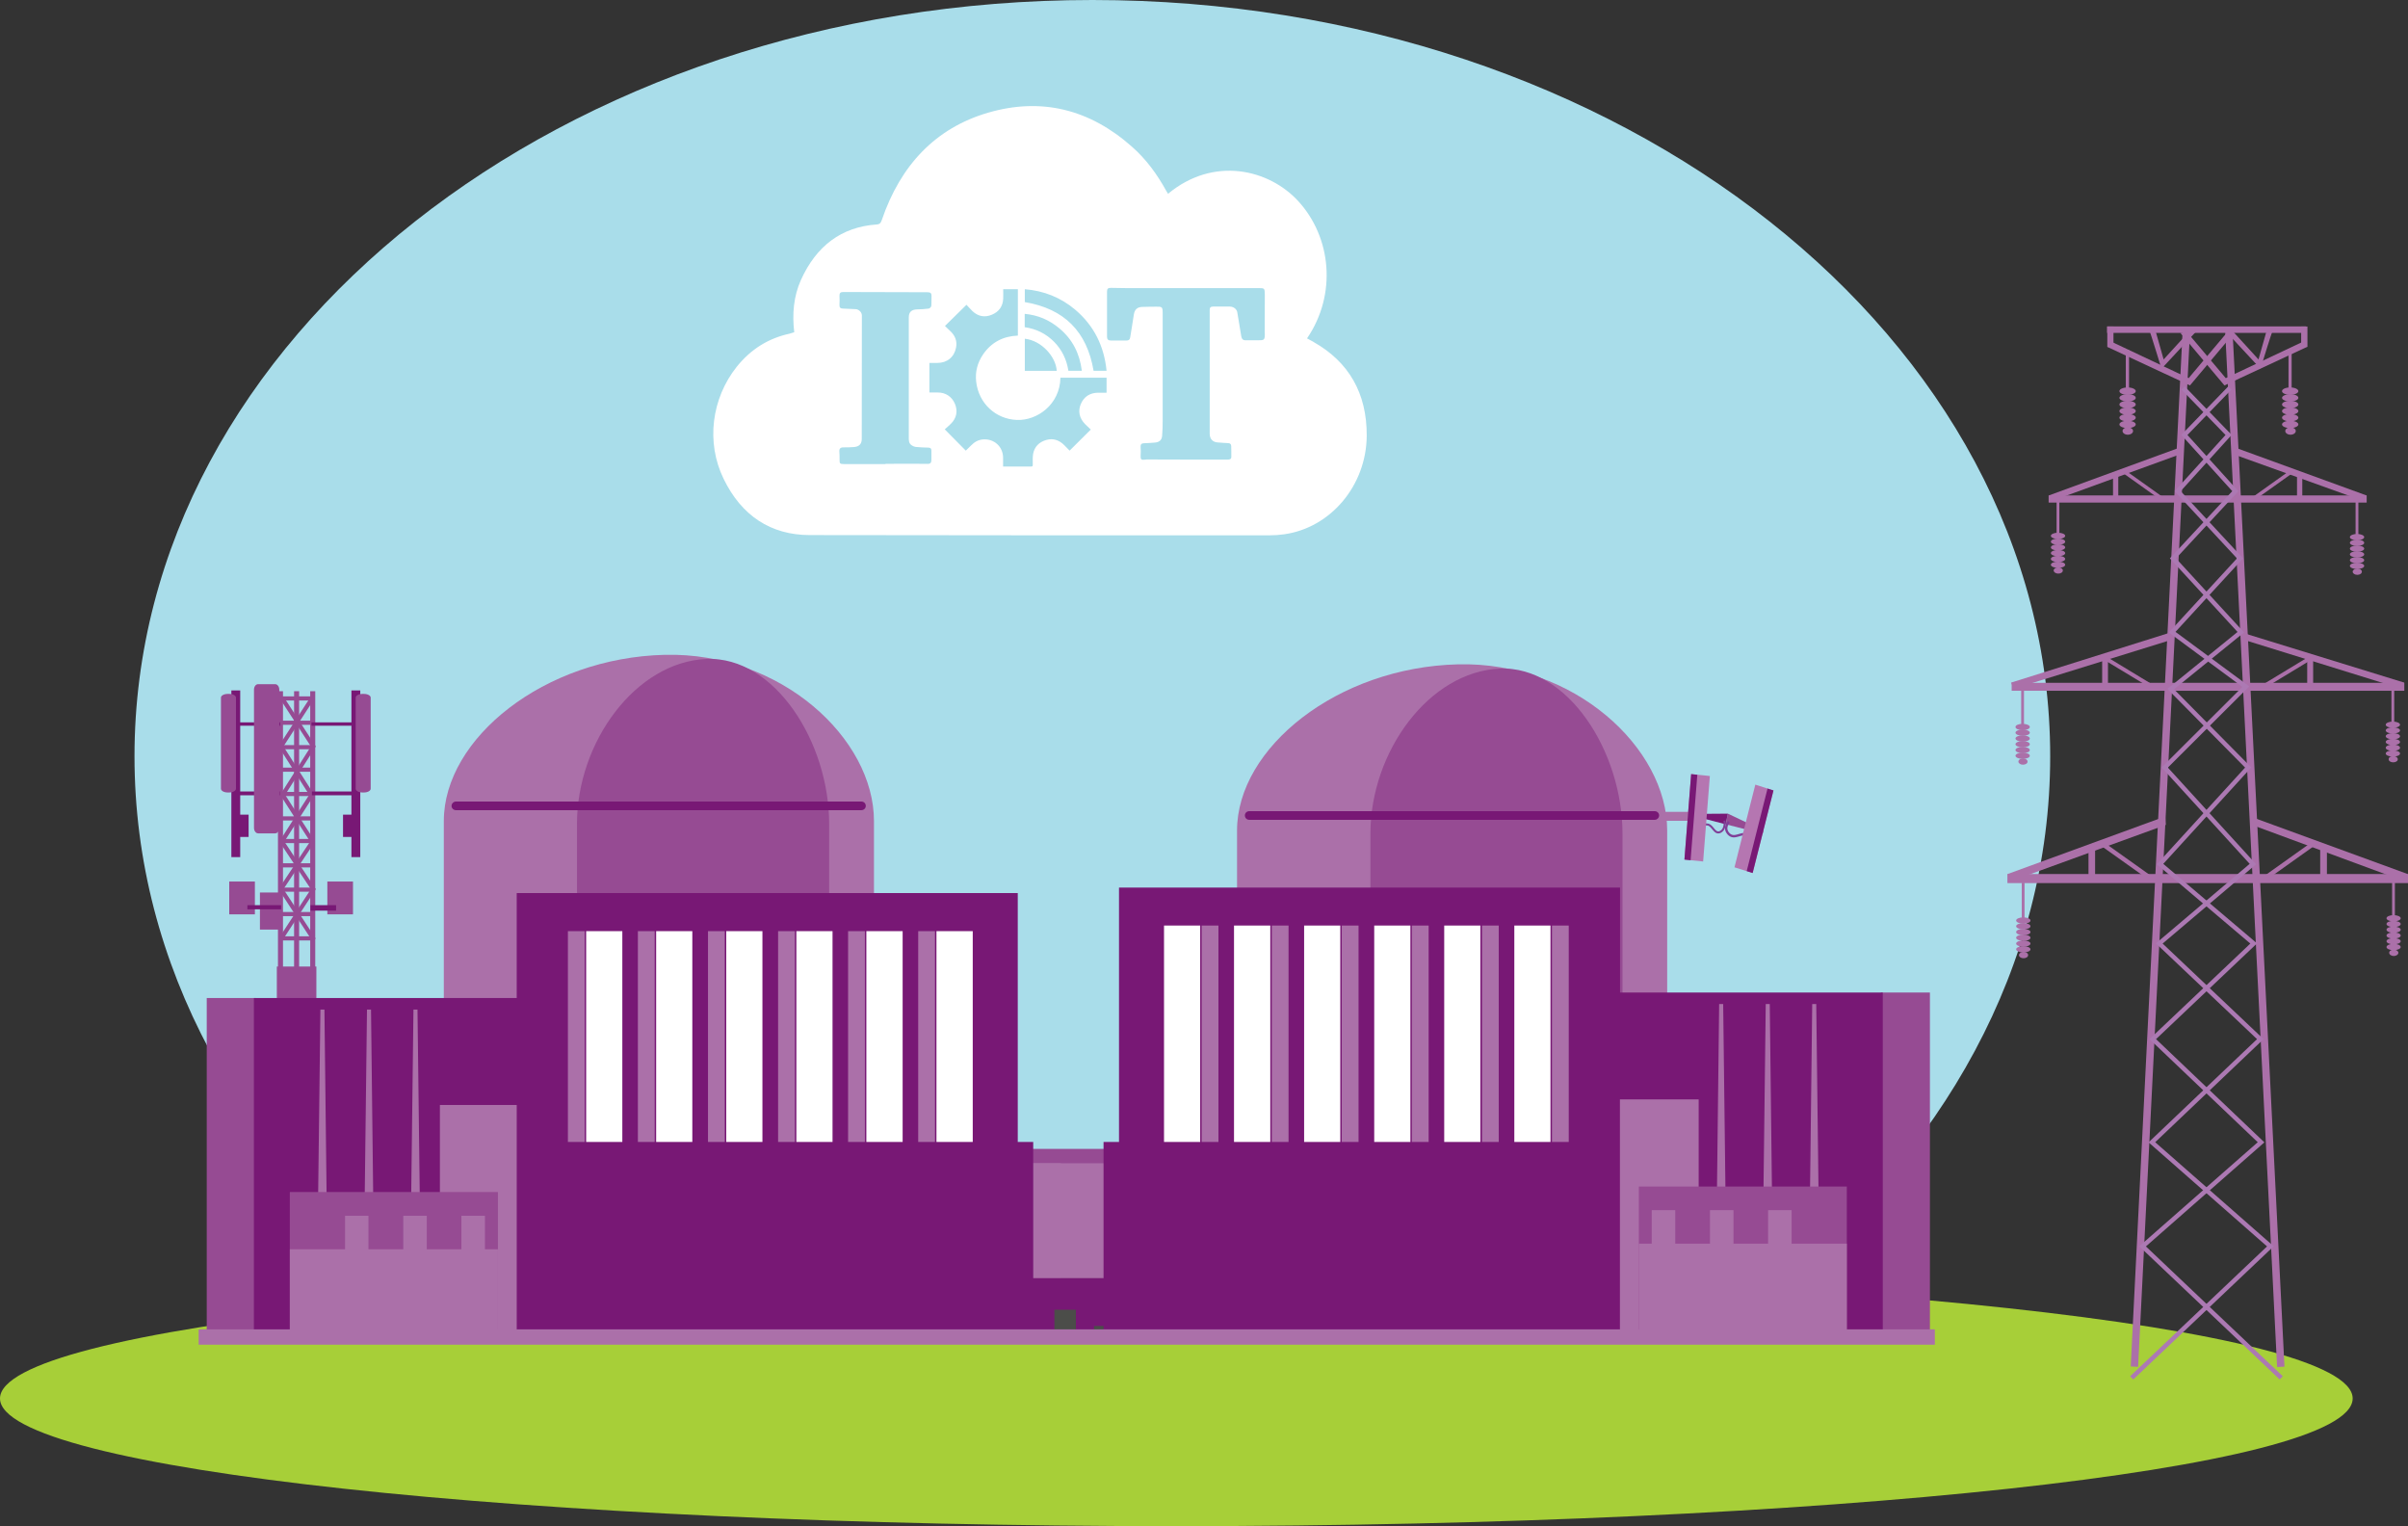 <?xml version="1.0" encoding="UTF-8"?>
<svg xmlns="http://www.w3.org/2000/svg" id="Layer_2" viewBox="0 0 215.02 136.25">
  <rect x="0" y="0" width="215.02" height="136.25" fill="#333333" stroke="none"/>
  <defs>
    <style>.cls-1{stroke-width:.21px;}.cls-1,.cls-2{stroke:#7f3f97;}.cls-1,.cls-2,.cls-3{fill:none;stroke-miterlimit:10;}.cls-2{stroke-width:.18px;}.cls-3{stroke:#ac79b3;stroke-width:.4px;}.cls-4{fill:#a9ddea;}.cls-4,.cls-5{fill-rule:evenodd;}.cls-4,.cls-5,.cls-6,.cls-7,.cls-8,.cls-9,.cls-10,.cls-11,.cls-12,.cls-13,.cls-14{stroke-width:0px;}.cls-5,.cls-13{fill:#fff;}.cls-6{fill:#781875;}.cls-7{fill:#4b4d49;}.cls-8{fill:#964b93;}.cls-9{fill:#71716c;}.cls-10{fill:#ab70a9;}.cls-11{fill:#a7cf38;}.cls-12{fill:#b576b1;}.cls-14{fill:#696a6c;}</style>
  </defs>
  <g id="Utilities_Graphic">
    <g id="HPC">
      <path class="cls-4" d="m183.07,67.52c0,37.3-38.3,67.53-85.53,67.53S12.01,104.82,12.01,67.52,50.3,0,97.54,0s85.53,30.23,85.53,67.52Z"></path>
      <path class="cls-11" d="m210.08,124.85c0,6.3-47.03,11.4-105.04,11.4S0,131.15,0,124.85s47.03-11.4,105.04-11.4,105.04,5.11,105.04,11.4Z"></path>
      <path class="cls-10" d="m190.71,34.92c0,.18-.33.33-.73.33s-.73-.15-.73-.33.33-.33.73-.33.73.15.73.33Z"></path>
      <path class="cls-10" d="m190.71,35.52c0,.18-.33.32-.73.32s-.73-.15-.73-.32.33-.33.73-.33.73.14.73.33Z"></path>
      <path class="cls-10" d="m190.71,36.11c0,.18-.33.33-.73.33s-.73-.15-.73-.33.33-.33.73-.33.73.15.73.33Z"></path>
      <path class="cls-10" d="m190.71,36.7c0,.18-.33.33-.73.33s-.73-.15-.73-.33.33-.33.73-.33.73.15.73.33Z"></path>
      <path class="cls-10" d="m190.71,37.29c0,.18-.33.33-.73.33s-.73-.15-.73-.33.33-.33.73-.33.73.15.73.33Z"></path>
      <path class="cls-10" d="m190.71,37.89c0,.18-.33.33-.73.33s-.73-.15-.73-.33.33-.33.73-.33.73.15.73.33Z"></path>
      <path class="cls-10" d="m190.47,38.48c0,.18-.21.33-.47.33s-.47-.15-.47-.33.21-.33.47-.33.47.15.47.33Z"></path>
      <rect class="cls-10" x="189.82" y="31.22" width=".29" height="3.67"></rect>
      <path class="cls-10" d="m205.23,34.92c0,.18-.33.33-.73.33s-.73-.15-.73-.33.33-.33.73-.33.73.15.73.33Z"></path>
      <path class="cls-10" d="m205.23,35.52c0,.18-.33.32-.73.32s-.73-.15-.73-.32.33-.33.73-.33.73.14.73.33Z"></path>
      <path class="cls-10" d="m205.23,36.11c0,.18-.33.33-.73.33s-.73-.15-.73-.33.33-.33.73-.33.73.15.73.33Z"></path>
      <path class="cls-10" d="m205.23,36.7c0,.18-.33.33-.73.33s-.73-.15-.73-.33.33-.33.73-.33.73.15.73.33Z"></path>
      <path class="cls-10" d="m205.23,37.29c0,.18-.33.33-.73.33s-.73-.15-.73-.33.33-.33.73-.33.73.15.73.33Z"></path>
      <path class="cls-10" d="m205.23,37.89c0,.18-.33.33-.73.33s-.73-.15-.73-.33.33-.33.73-.33.73.15.73.33Z"></path>
      <path class="cls-10" d="m205,38.48c0,.18-.21.33-.47.33s-.47-.15-.47-.33.21-.33.47-.33.47.15.47.33Z"></path>
      <rect class="cls-10" x="204.35" y="31.18" width=".28" height="3.71"></rect>
      <path class="cls-10" d="m184.41,47.84c0,.15-.28.28-.64.28s-.64-.13-.64-.28.28-.28.64-.28.64.13.64.28Z"></path>
      <path class="cls-10" d="m184.41,48.36c0,.16-.28.28-.64.28s-.64-.13-.64-.28.28-.28.64-.28.64.13.64.28Z"></path>
      <path class="cls-10" d="m184.41,48.87c0,.16-.28.28-.64.28s-.64-.13-.64-.28.28-.28.64-.28.64.13.64.28Z"></path>
      <path class="cls-10" d="m184.41,49.38c0,.16-.28.28-.64.28s-.64-.13-.64-.28.28-.28.64-.28.64.13.64.28Z"></path>
      <path class="cls-10" d="m184.41,49.9c0,.16-.28.28-.64.28s-.64-.13-.64-.28.28-.28.64-.28.64.13.64.28Z"></path>
      <path class="cls-10" d="m184.41,50.42c0,.16-.28.28-.64.28s-.64-.13-.64-.28.28-.28.64-.28.64.13.64.28Z"></path>
      <path class="cls-10" d="m184.2,50.93c0,.16-.18.28-.41.28s-.41-.13-.41-.28.18-.28.41-.28.41.13.41.28Z"></path>
      <rect class="cls-10" x="183.64" y="44.46" width=".25" height="3.35"></rect>
      <path class="cls-10" d="m211.11,47.95c0,.16-.28.28-.64.28s-.64-.13-.64-.28.29-.28.64-.28.64.13.64.28Z"></path>
      <path class="cls-10" d="m211.11,48.46c0,.16-.28.28-.64.28s-.64-.13-.64-.28.29-.29.64-.29.64.13.64.29Z"></path>
      <path class="cls-10" d="m211.11,48.98c0,.15-.28.28-.64.28s-.64-.13-.64-.28.29-.28.64-.28.64.13.64.28Z"></path>
      <path class="cls-10" d="m211.11,49.49c0,.16-.28.28-.64.28s-.64-.13-.64-.28.29-.28.64-.28.64.13.64.28Z"></path>
      <path class="cls-10" d="m211.11,50.01c0,.16-.28.28-.64.28s-.64-.13-.64-.28.29-.28.64-.28.64.13.64.28Z"></path>
      <path class="cls-10" d="m211.11,50.52c0,.16-.28.28-.64.28s-.64-.13-.64-.28.29-.28.64-.28.64.13.64.28Z"></path>
      <path class="cls-10" d="m210.9,51.04c0,.16-.18.28-.41.28s-.41-.13-.41-.28.18-.28.41-.28.41.12.41.28Z"></path>
      <rect class="cls-10" x="210.34" y="44.57" width=".25" height="3.35"></rect>
      <path class="cls-10" d="m181.25,64.9c0,.16-.28.29-.64.29s-.64-.13-.64-.29.29-.28.64-.28.64.13.64.28Z"></path>
      <path class="cls-10" d="m181.25,65.41c0,.16-.28.28-.64.28s-.64-.13-.64-.28.29-.28.64-.28.64.13.64.28Z"></path>
      <path class="cls-10" d="m181.25,65.93c0,.16-.28.28-.64.28s-.64-.13-.64-.28.29-.28.64-.28.64.13.64.28Z"></path>
      <path class="cls-10" d="m181.25,66.44c0,.16-.28.28-.64.28s-.64-.13-.64-.28.29-.28.64-.28.64.13.64.28Z"></path>
      <path class="cls-10" d="m181.25,66.96c0,.16-.28.28-.64.28s-.64-.13-.64-.28.29-.28.64-.28.64.13.64.28Z"></path>
      <path class="cls-10" d="m181.25,67.47c0,.16-.28.28-.64.28s-.64-.13-.64-.28.29-.28.64-.28.64.13.64.28Z"></path>
      <path class="cls-10" d="m181.05,67.99c0,.16-.18.28-.41.28s-.41-.13-.41-.28.18-.28.41-.28.41.13.41.28Z"></path>
      <rect class="cls-10" x="180.48" y="61.52" width=".25" height="3.35"></rect>
      <path class="cls-10" d="m214.31,64.7c0,.15-.29.28-.64.28s-.64-.13-.64-.28.29-.28.64-.28.64.13.64.28Z"></path>
      <path class="cls-10" d="m214.31,65.21c0,.16-.29.28-.64.28s-.64-.13-.64-.28.29-.28.64-.28.64.13.64.28Z"></path>
      <path class="cls-10" d="m214.31,65.73c0,.16-.29.28-.64.28s-.64-.13-.64-.28.29-.28.64-.28.64.13.64.28Z"></path>
      <path class="cls-10" d="m214.31,66.24c0,.16-.29.28-.64.28s-.64-.13-.64-.28.29-.28.64-.28.64.13.64.28Z"></path>
      <path class="cls-10" d="m214.31,66.76c0,.15-.29.28-.64.28s-.64-.13-.64-.28.29-.29.64-.29.64.13.64.29Z"></path>
      <path class="cls-10" d="m214.31,67.27c0,.16-.29.28-.64.28s-.64-.13-.64-.28.29-.28.64-.28.64.13.64.28Z"></path>
      <path class="cls-10" d="m214.11,67.78c0,.16-.18.28-.41.28s-.41-.12-.41-.28.18-.28.41-.28.41.13.41.28Z"></path>
      <rect class="cls-10" x="213.54" y="61.32" width=".25" height="3.35"></rect>
      <path class="cls-10" d="m181.31,82.18c0,.16-.28.28-.64.28s-.64-.13-.64-.28.28-.28.64-.28.64.13.64.28Z"></path>
      <path class="cls-10" d="m181.31,82.69c0,.16-.28.28-.64.28s-.64-.13-.64-.28.28-.28.64-.28.64.13.64.28Z"></path>
      <path class="cls-10" d="m181.31,83.21c0,.16-.28.28-.64.28s-.64-.12-.64-.28.28-.28.64-.28.64.13.64.28Z"></path>
      <path class="cls-10" d="m181.31,83.72c0,.16-.28.28-.64.28s-.64-.13-.64-.28.28-.28.64-.28.64.13.64.28Z"></path>
      <path class="cls-10" d="m181.31,84.24c0,.15-.28.28-.64.28s-.64-.13-.64-.28.28-.28.64-.28.64.13.64.28Z"></path>
      <path class="cls-10" d="m181.31,84.75c0,.16-.28.28-.64.28s-.64-.13-.64-.28.28-.28.64-.28.64.13.64.28Z"></path>
      <path class="cls-10" d="m181.1,85.27c0,.16-.18.28-.41.28s-.41-.13-.41-.28.18-.29.41-.29.41.13.41.29Z"></path>
      <rect class="cls-10" x="180.53" y="78.8" width=".25" height="3.35"></rect>
      <path class="cls-10" d="m214.37,81.98c0,.16-.29.28-.64.28s-.63-.13-.63-.28.28-.28.63-.28.64.13.64.28Z"></path>
      <path class="cls-10" d="m214.37,82.49c0,.16-.29.28-.64.28s-.63-.13-.63-.28.28-.28.63-.28.64.13.64.28Z"></path>
      <path class="cls-10" d="m214.37,83c0,.16-.29.28-.64.28s-.63-.13-.63-.28.28-.28.63-.28.64.13.64.28Z"></path>
      <path class="cls-10" d="m214.37,83.52c0,.16-.29.28-.64.28s-.63-.13-.63-.28.28-.28.63-.28.64.13.64.28Z"></path>
      <path class="cls-10" d="m214.37,84.03c0,.16-.29.28-.64.28s-.63-.13-.63-.28.28-.28.63-.28.64.13.64.28Z"></path>
      <path class="cls-10" d="m214.37,84.55c0,.15-.29.28-.64.28s-.63-.13-.63-.28.28-.29.63-.29.64.13.64.29Z"></path>
      <path class="cls-10" d="m214.16,85.06c0,.16-.19.29-.41.29s-.41-.13-.41-.29.18-.28.41-.28.41.13.41.28Z"></path>
      <rect class="cls-10" x="213.6" y="78.59" width=".25" height="3.35"></rect>
      <rect class="cls-10" x="182.93" y="44.23" width="28.4" height=".64"></rect>
      <polygon class="cls-10" points="194.44 40.64 183.14 44.75 182.95 44.23 194.44 40.03 194.44 40.64"></polygon>
      <polygon class="cls-10" points="199.67 40.64 211.12 44.75 211.31 44.23 199.78 40.03 199.67 40.64"></polygon>
      <rect class="cls-10" x="200.72" y="43.16" width="4.35" height=".32" transform="translate(12.52 125.78) rotate(-35.47)"></rect>
      <polygon class="cls-10" points="189.51 42.19 193.05 44.71 193.23 44.45 189.69 41.93 189.51 42.19"></polygon>
      <rect class="cls-10" x="188.68" y="42.37" width=".47" height="2.23"></rect>
      <rect class="cls-10" x="205.11" y="42.37" width=".47" height="2.23"></rect>
      <rect class="cls-10" x="179.25" y="78.03" width="35.77" height=".81"></rect>
      <polygon class="cls-10" points="193.4 73.64 179.51 78.69 179.27 78.03 193.34 72.89 193.4 73.64"></polygon>
      <polygon class="cls-10" points="201.07 73.64 214.75 78.69 214.99 78.03 200.92 72.89 201.07 73.64"></polygon>
      <rect class="cls-10" x="201.65" y="76.69" width="5.48" height=".4" transform="translate(-6.71 132.79) rotate(-35.45)"></rect>
      <rect class="cls-10" x="189.68" y="74.14" width=".4" height="5.48" transform="translate(17.17 187.05) rotate(-54.58)"></rect>
      <rect class="cls-10" x="186.49" y="75.68" width=".59" height="2.81"></rect>
      <rect class="cls-10" x="207.18" y="75.68" width=".6" height="2.81"></rect>
      <rect class="cls-10" x="179.63" y="60.96" width="35.06" height=".71"></rect>
      <polygon class="cls-10" points="193.64 57.2 179.81 61.49 179.58 60.94 193.61 56.53 193.64 57.2"></polygon>
      <polygon class="cls-10" points="200.62 57.2 214.44 61.49 214.68 60.94 200.5 56.57 200.62 57.2"></polygon>
      <polygon class="cls-10" points="206.57 58.79 202.18 61.45 201.95 61.18 206.34 58.52 206.57 58.79"></polygon>
      <polygon class="cls-10" points="187.69 58.79 192.09 61.45 192.31 61.18 187.92 58.52 187.69 58.79"></polygon>
      <rect class="cls-10" x="187.71" y="58.75" width=".52" height="2.73"></rect>
      <rect class="cls-10" x="206.02" y="58.75" width=".53" height="2.73"></rect>
      <rect class="cls-10" x="188.17" y="29.15" width=".55" height="1.82"></rect>
      <rect class="cls-10" x="205.48" y="29.15" width=".56" height="1.82"></rect>
      <rect class="cls-10" x="188.15" y="29.14" width="17.75" height=".58"></rect>
      <path class="cls-10" d="m191.94,29.53c.05.07,1.07,3.39,1.07,3.39l3.04-3.27-.56-.07-2.29,2.51-.74-2.61-.51.05Z"></path>
      <path class="cls-10" d="m202.93,29.53c-.06.07-1.08,3.39-1.08,3.39l-3.04-3.27.57-.07,2.29,2.51.74-2.61.51.05Z"></path>
      <polygon class="cls-10" points="188.17 30.97 195.55 34.41 199.49 29.72 198.89 29.65 195.43 33.76 188.63 30.55 188.17 30.97"></polygon>
      <polygon class="cls-10" points="206.01 30.97 198.63 34.41 194.69 29.72 195.29 29.65 198.75 33.76 205.55 30.55 206.01 30.97"></polygon>
      <rect class="cls-10" x="146.5" y="75.31" width="92.86" height=".66" transform="translate(107.71 264.54) rotate(-87.13)"></rect>
      <rect class="cls-10" x="201.01" y="29.22" width=".66" height="92.86" transform="translate(-3.54 10.18) rotate(-2.87)"></rect>
      <polyline class="cls-3" points="194.94 34.64 199 38.83 194.45 43.85 200.02 49.85 193.96 56.44 200.54 61.3 193.3 68.52 201.17 77.14 192.81 84.23 201.83 92.77 192.15 101.98 202.73 111.27 190.35 123.01"></polyline>
      <polyline class="cls-3" points="199.11 34.64 195.05 38.83 199.6 43.85 194.03 49.85 200.09 56.44 193.83 61.52 200.75 68.52 192.88 77.14 201.24 84.23 192.23 92.77 201.9 101.98 191.32 111.27 203.7 123.01"></polyline>
      <rect class="cls-8" x="27.7" y="61.71" width=".45" height="24.66"></rect>
      <rect class="cls-8" x="26.26" y="61.71" width=".45" height="24.66"></rect>
      <rect class="cls-8" x="24.82" y="61.71" width=".45" height="24.66"></rect>
      <rect class="cls-8" x="25.13" y="62.17" width="2.71" height=".37"></rect>
      <rect class="cls-8" x="25.13" y="64.34" width="2.71" height=".37"></rect>
      <rect class="cls-8" x="25.13" y="66.52" width="2.71" height=".37"></rect>
      <rect class="cls-8" x="25.13" y="68.53" width="2.71" height=".37"></rect>
      <rect class="cls-8" x="25.13" y="70.7" width="2.71" height=".37"></rect>
      <rect class="cls-8" x="25.13" y="72.88" width="2.71" height=".37"></rect>
      <rect class="cls-8" x="25.13" y="74.9" width="2.71" height=".37"></rect>
      <rect class="cls-8" x="25.13" y="77.07" width="2.71" height=".37"></rect>
      <rect class="cls-8" x="25.13" y="79.24" width="2.71" height=".37"></rect>
      <rect class="cls-8" x="25.13" y="81.42" width="2.71" height=".37"></rect>
      <rect class="cls-8" x="25.13" y="83.59" width="2.71" height=".37"></rect>
      <polygon class="cls-8" points="28.2 83.81 25.31 79.38 28.13 75.13 25.46 70.96 28.2 66.64 25.42 62.35 24.98 62.35 27.76 66.64 25.02 70.96 27.69 75.13 24.87 79.38 27.76 83.81 28.2 83.81"></polygon>
      <polygon class="cls-8" points="24.87 83.81 27.76 79.38 24.94 75.13 27.61 70.96 24.87 66.64 27.65 62.35 28.09 62.35 25.31 66.64 28.06 70.96 25.39 75.13 28.2 79.38 25.31 83.81 24.87 83.81"></polygon>
      <rect class="cls-6" x="20.92" y="64.49" width="4.09" height=".3"></rect>
      <rect class="cls-6" x="20.81" y="70.66" width="4.17" height=".34"></rect>
      <rect class="cls-6" x="20.66" y="61.64" width=".79" height="14.88"></rect>
      <rect class="cls-6" x="21.11" y="72.73" width="1.09" height="1.99"></rect>
      <path class="cls-8" d="m21.07,70.41c0,.19-.28.34-.61.34h-.12c-.34,0-.61-.15-.61-.34v-8.13c0-.18.27-.33.61-.33h.12c.34,0,.61.15.61.33v8.13Z"></path>
      <rect class="cls-6" x="27.81" y="64.49" width="4.1" height=".3"></rect>
      <rect class="cls-6" x="27.85" y="70.66" width="4.17" height=".34"></rect>
      <rect class="cls-6" x="31.38" y="61.64" width=".79" height="14.88"></rect>
      <rect class="cls-6" x="30.63" y="72.73" width="1.09" height="1.99"></rect>
      <path class="cls-8" d="m31.76,70.41c0,.19.28.34.61.34h.12c.34,0,.61-.15.61-.34v-8.13c0-.18-.27-.33-.61-.33h-.12c-.34,0-.61.15-.61.33v8.13Z"></path>
      <path class="cls-8" d="m24.94,73.91c0,.27-.16.49-.37.49h-1.52c-.2,0-.37-.22-.37-.49v-12.34c0-.27.16-.49.37-.49h1.52c.2,0,.37.22.37.49v12.34Z"></path>
      <rect class="cls-8" x="23.21" y="79.68" width="1.77" height="3.31"></rect>
      <rect class="cls-8" x="20.47" y="78.7" width="2.29" height="2.93"></rect>
      <rect class="cls-8" x="29.23" y="78.7" width="2.29" height="2.93"></rect>
      <rect class="cls-6" x="22.09" y="80.81" width="3.01" height=".37"></rect>
      <rect class="cls-6" x="27.72" y="80.81" width="2.29" height=".49"></rect>
      <rect class="cls-8" x="24.72" y="86.29" width="3.53" height="3.04"></rect>
      <rect class="cls-10" x="148.33" y="72.48" width="3.49" height=".8"></rect>
      <polygon class="cls-8" points="154.29 72.64 154.1 73.59 157.4 74.43 157.46 74.15 154.29 72.64"></polygon>
      <path class="cls-1" d="m154.38,73.36s-.53.56-.02,1.09c.52.53,1.07-.16,1.69.06.61.22.75.56.75.56"></path>
      <polygon class="cls-12" points="158.36 70.57 156.5 77.94 154.88 77.43 155.93 73.25 156.74 70.05 158.36 70.57"></polygon>
      <polygon class="cls-6" points="158.36 70.57 156.5 77.94 155.97 77.77 157.83 70.4 158.36 70.57"></polygon>
      <polygon class="cls-6" points="154.29 72.64 154.09 73.59 151.58 72.94 151.64 72.66 154.29 72.64"></polygon>
      <path class="cls-2" d="m153.98,73.26s.16.74-.36,1.01c-.53.26-.67-.61-1.15-.66-.48-.06-.69.19-.69.19"></path>
      <polygon class="cls-12" points="151.01 69.11 150.41 76.74 152.08 76.91 152.42 72.59 152.68 69.28 151.01 69.11"></polygon>
      <polygon class="cls-6" points="151.01 69.11 150.41 76.74 150.96 76.8 151.56 69.17 151.01 69.11"></polygon>
      <path class="cls-10" d="m148.87,114.7v-40.55c0-7.38-8.32-15.09-18.67-14.84-10.78.26-19.74,7.46-19.74,14.84v40.73"></path>
      <path class="cls-8" d="m144.88,114.71v-40.28c0-7.33-4.88-14.98-10.94-14.74-6.32.26-11.57,7.41-11.57,14.74v40.46"></path>
      <path class="cls-6" d="m148.15,72.8c0,.21-.18.39-.39.39h-36.21c-.22,0-.39-.17-.39-.39h0c0-.21.17-.38.39-.38h36.21c.22,0,.39.17.39.38h0Z"></path>
      <rect class="cls-14" x="76.34" y="107.48" width="44.77" height="11.98"></rect>
      <rect class="cls-8" x="80.56" y="102.57" width="36.44" height="3.02"></rect>
      <rect class="cls-10" x="88.39" y="103.85" width="21.3" height="10.26"></rect>
      <rect class="cls-10" x="88.39" y="105.73" width="21.3" height="8.37"></rect>
      <rect class="cls-10" x="88.39" y="103.85" width="6.35" height="10.26"></rect>
      <rect class="cls-6" x="88.39" y="103.85" width="1.42" height="10.26"></rect>
      <rect class="cls-9" x="103.76" y="103.85" width="6.35" height="10.26"></rect>
      <rect class="cls-6" x="108.69" y="103.85" width="1.42" height="10.26"></rect>
      <rect class="cls-6" x="87.81" y="114.11" width="22.55" height="5.55"></rect>
      <rect class="cls-7" x="94.15" y="116.93" width="1.92" height="2.83"></rect>
      <rect class="cls-7" x="102.17" y="116.93" width="1.93" height="2.83"></rect>
      <rect class="cls-7" x="97.69" y="118.38" width="2.88" height="1.33"></rect>
      <rect class="cls-8" x="167.95" y="88.61" width="4.38" height="30.08"></rect>
      <rect class="cls-6" x="118.84" y="88.61" width="49.28" height="30.08"></rect>
      <rect class="cls-6" x="99.92" y="79.24" width="44.74" height="39.98"></rect>
      <rect class="cls-13" x="103.94" y="82.63" width="3.23" height="34.62"></rect>
      <rect class="cls-10" x="107.3" y="82.63" width="1.5" height="34.62"></rect>
      <rect class="cls-13" x="110.19" y="82.63" width="3.24" height="34.62"></rect>
      <rect class="cls-10" x="113.56" y="82.63" width="1.5" height="34.62"></rect>
      <rect class="cls-13" x="116.45" y="82.63" width="3.23" height="34.62"></rect>
      <rect class="cls-10" x="119.81" y="82.63" width="1.5" height="34.62"></rect>
      <rect class="cls-13" x="122.71" y="82.63" width="3.23" height="34.62"></rect>
      <rect class="cls-10" x="126.07" y="82.63" width="1.5" height="34.62"></rect>
      <rect class="cls-13" x="128.96" y="82.63" width="3.23" height="34.62"></rect>
      <rect class="cls-10" x="132.33" y="82.63" width="1.5" height="34.62"></rect>
      <rect class="cls-13" x="135.22" y="82.63" width="3.23" height="34.62"></rect>
      <rect class="cls-10" x="138.58" y="82.63" width="1.5" height="34.62"></rect>
      <rect class="cls-10" x="144.65" y="98.15" width="7.03" height="20.69"></rect>
      <polygon class="cls-10" points="153.51 89.64 153.87 89.64 154.13 110.99 153.26 110.99 153.51 89.64"></polygon>
      <polygon class="cls-10" points="157.67 89.64 158.03 89.64 158.28 110.99 157.41 110.99 157.67 89.64"></polygon>
      <polygon class="cls-10" points="161.82 89.64 162.18 89.64 162.44 110.99 161.57 110.99 161.82 89.64"></polygon>
      <rect class="cls-8" x="146.34" y="105.93" width="18.57" height="13.12"></rect>
      <rect class="cls-10" x="146.34" y="111.03" width="18.57" height="8.07"></rect>
      <rect class="cls-10" x="147.49" y="108.04" width="2.1" height="3.05"></rect>
      <rect class="cls-10" x="152.69" y="108.04" width="2.1" height="3.05"></rect>
      <rect class="cls-10" x="157.88" y="108.04" width="2.1" height="3.05"></rect>
      <rect class="cls-6" x="98.54" y="101.95" width="43.77" height="17.8"></rect>
      <path class="cls-10" d="m78.04,113.85v-40.55c0-7.38-8.32-15.08-18.67-14.84-10.78.26-19.74,7.46-19.74,14.84v40.73"></path>
      <path class="cls-8" d="m74.04,113.85v-40.28c0-7.33-4.88-14.98-10.94-14.74-6.32.25-11.58,7.41-11.58,14.74v40.46"></path>
      <rect class="cls-8" x="18.46" y="89.1" width="4.38" height="30.07"></rect>
      <rect class="cls-6" x="22.67" y="89.1" width="49.28" height="30.07"></rect>
      <rect class="cls-6" x="46.14" y="79.73" width="44.74" height="40.09"></rect>
      <rect class="cls-13" x="83.62" y="83.13" width="3.24" height="34.62"></rect>
      <rect class="cls-10" x="81.99" y="83.13" width="1.5" height="34.62"></rect>
      <rect class="cls-13" x="77.36" y="83.13" width="3.24" height="34.62"></rect>
      <rect class="cls-10" x="75.73" y="83.13" width="1.5" height="34.62"></rect>
      <rect class="cls-13" x="71.11" y="83.13" width="3.23" height="34.62"></rect>
      <rect class="cls-10" x="69.48" y="83.13" width="1.5" height="34.62"></rect>
      <rect class="cls-13" x="64.85" y="83.13" width="3.23" height="34.62"></rect>
      <rect class="cls-10" x="63.22" y="83.13" width="1.5" height="34.62"></rect>
      <rect class="cls-13" x="58.59" y="83.13" width="3.23" height="34.62"></rect>
      <rect class="cls-10" x="56.96" y="83.13" width="1.5" height="34.62"></rect>
      <rect class="cls-13" x="52.34" y="83.13" width="3.23" height="34.62"></rect>
      <rect class="cls-10" x="50.71" y="83.13" width="1.5" height="34.62"></rect>
      <rect class="cls-10" x="39.28" y="98.65" width="6.86" height="20.69"></rect>
      <polygon class="cls-10" points="37.28 90.13 36.92 90.13 36.66 111.48 37.54 111.48 37.28 90.13"></polygon>
      <polygon class="cls-10" points="33.13 90.13 32.77 90.13 32.51 111.48 33.38 111.48 33.13 90.13"></polygon>
      <polygon class="cls-10" points="28.97 90.13 28.61 90.13 28.35 111.48 29.22 111.48 28.97 90.13"></polygon>
      <rect class="cls-8" x="25.88" y="106.42" width="18.58" height="13.11"></rect>
      <rect class="cls-10" x="25.88" y="111.53" width="18.58" height="8.08"></rect>
      <rect class="cls-10" x="41.2" y="108.54" width="2.1" height="3.04"></rect>
      <rect class="cls-10" x="36.01" y="108.54" width="2.1" height="3.04"></rect>
      <rect class="cls-10" x="30.81" y="108.54" width="2.09" height="3.04"></rect>
      <rect class="cls-6" x="48.49" y="101.95" width="43.77" height="17.8"></rect>
      <path class="cls-6" d="m77.31,71.95c0,.21-.18.38-.39.38h-36.21c-.21,0-.39-.17-.39-.38h0c0-.21.18-.39.39-.39h36.21c.22,0,.39.17.39.39h0Z"></path>
      <rect class="cls-10" x="17.74" y="118.68" width="155.03" height="1.37"></rect>
      <path class="cls-5" d="m117.3,30.53c-.19-.11-.39-.21-.59-.32,2.69-3.94,2.17-9.04-.79-12.26-2.6-2.83-7.53-4.04-11.62-.65-.05-.09-.11-.17-.16-.26-.82-1.49-1.8-2.83-3.05-3.93-3.8-3.38-8.13-4.43-12.86-3.05-4.69,1.37-7.82,4.68-9.49,9.58-.09.26-.17.38-.46.4-3.15.22-5.39,1.92-6.76,4.95-.66,1.46-.79,3.05-.6,4.67-.1.03-.18.05-.26.08-.05.02-.1.04-.16.05-1.89.41-3.46,1.39-4.72,2.96-2.24,2.82-2.76,6.74-1.16,10.01,1.6,3.29,4.21,5,7.67,5.01,13.71.03,27.41.02,41.11.02.42,0,.85-.03,1.26-.09,4.13-.57,7.35-4.33,7.38-8.8.02-3.8-1.61-6.6-4.75-8.37Zm-25.79-2.51c1.18.11,2.2.55,3.09,1.3,1.17.98,1.81,2.24,2,3.78h-1.2c-.15-.99-.57-1.87-1.28-2.59-.72-.72-1.58-1.15-2.62-1.3v-1.19Zm0,2.22c1.52.17,2.78,1.63,2.85,2.87h-2.85v-2.87Zm-8.68,11.17c-1.26-.02-2.51,0-3.76,0v.02h-3.71c-.36,0-.4-.05-.39-.4,0-.24,0-.47-.02-.71-.02-.26.09-.38.35-.38.32,0,.64,0,.96-.03.46-.04.69-.27.69-.73,0-3.67,0-7.35.01-11.02,0-.28-.26-.54-.55-.56-.38-.02-.76-.04-1.14-.05-.22,0-.32-.1-.31-.32.01-.28.02-.56,0-.83,0-.24.09-.33.33-.33,2.51.01,5.02.02,7.53.02.27,0,.37.09.36.35-.02.29.01.58-.02.87,0,.09-.14.22-.23.24-.34.05-.7.06-1.04.07-.51.02-.74.24-.74.73,0,3.54,0,7.08,0,10.62,0,.3-.03.63.3.81.1.06.21.11.32.12.37.04.74.05,1.11.06.19,0,.29.07.29.27,0,.28,0,.55,0,.83,0,.25-.09.36-.37.36Zm15.96-6.35h-.72c-.74,0-1.28.35-1.56,1.01-.27.64-.13,1.28.39,1.8.17.17.34.33.5.48-.64.63-1.25,1.25-1.89,1.88-.14-.15-.31-.32-.48-.49-.45-.45-.99-.64-1.61-.46-.62.18-1.05.59-1.17,1.25-.05.31-.03.63-.03.95,0,.1,0,.17-.14.17-.83,0-1.65,0-2.51,0,0-.27,0-.52,0-.78,0-.99-.8-1.72-1.79-1.64-.42.03-.77.23-1.06.53-.16.16-.32.32-.48.47-.62-.62-1.22-1.24-1.88-1.9.17-.15.37-.32.55-.5.51-.5.63-1.14.36-1.78-.27-.64-.84-1.02-1.54-1.01-.24,0-.48,0-.74,0v-2.64h.71c.87,0,1.51-.52,1.67-1.37.11-.56-.07-1.03-.46-1.42-.18-.18-.36-.34-.53-.51.65-.63,1.27-1.25,1.92-1.89.16.16.34.38.54.57.5.47,1.09.58,1.72.32.63-.26.99-.74,1.02-1.44.01-.27,0-.54,0-.84h1.31v4.14c-1.3.05-2.36.59-3.1,1.67-.51.74-.73,1.58-.62,2.47.23,1.92,1.74,3.32,3.64,3.39,1.79.07,3.84-1.37,3.88-3.77h4.12v1.33Zm-1.14-1.96c-.59-3.5-2.62-5.54-6.14-6.13v-1.15c1.69.14,3.2.73,4.49,1.82,1.68,1.42,2.59,3.25,2.81,5.46h-1.16Zm15.29-3.37c0,.65-.02.65-.69.65-.34,0-.68,0-1.02,0-.25,0-.35-.13-.39-.35-.12-.72-.24-1.44-.36-2.16-.05-.27-.32-.49-.65-.5-.5-.01-1.01,0-1.51,0-.21,0-.31.09-.3.3,0,.07,0,.14,0,.22,0,3.61,0,7.22,0,10.84,0,.46.28.75.72.77.31.02.62.05.92.06.17,0,.27.08.28.26,0,.32.02.64.01.96,0,.25-.19.25-.37.25-1.24,0-2.47,0-3.71,0-1.16,0-2.32,0-3.49-.01-.05,0-.1.01-.15.02-.32.04-.39-.03-.38-.34.02-.27.02-.53,0-.8-.02-.24.09-.32.3-.33.33-.01.66-.03.99-.06.37-.03.6-.22.63-.59.04-.45.05-.9.05-1.35,0-3.21,0-6.42,0-9.63,0-.54-.05-.57-.58-.56-.41.01-.82,0-1.23.02-.47.01-.7.24-.77.71-.09.67-.22,1.34-.32,2.01-.03.21-.14.28-.33.28-.46,0-.92,0-1.39,0-.25,0-.35-.1-.35-.35,0-1.34,0-2.68,0-4.01,0-.26.08-.35.37-.34.92.03,1.83.02,2.75.02,1.27,0,2.55,0,3.83,0h6.55c.57,0,.58,0,.59.58,0,1.15,0,2.3-.01,3.45Z"></path>
    </g>
  </g>
</svg>
